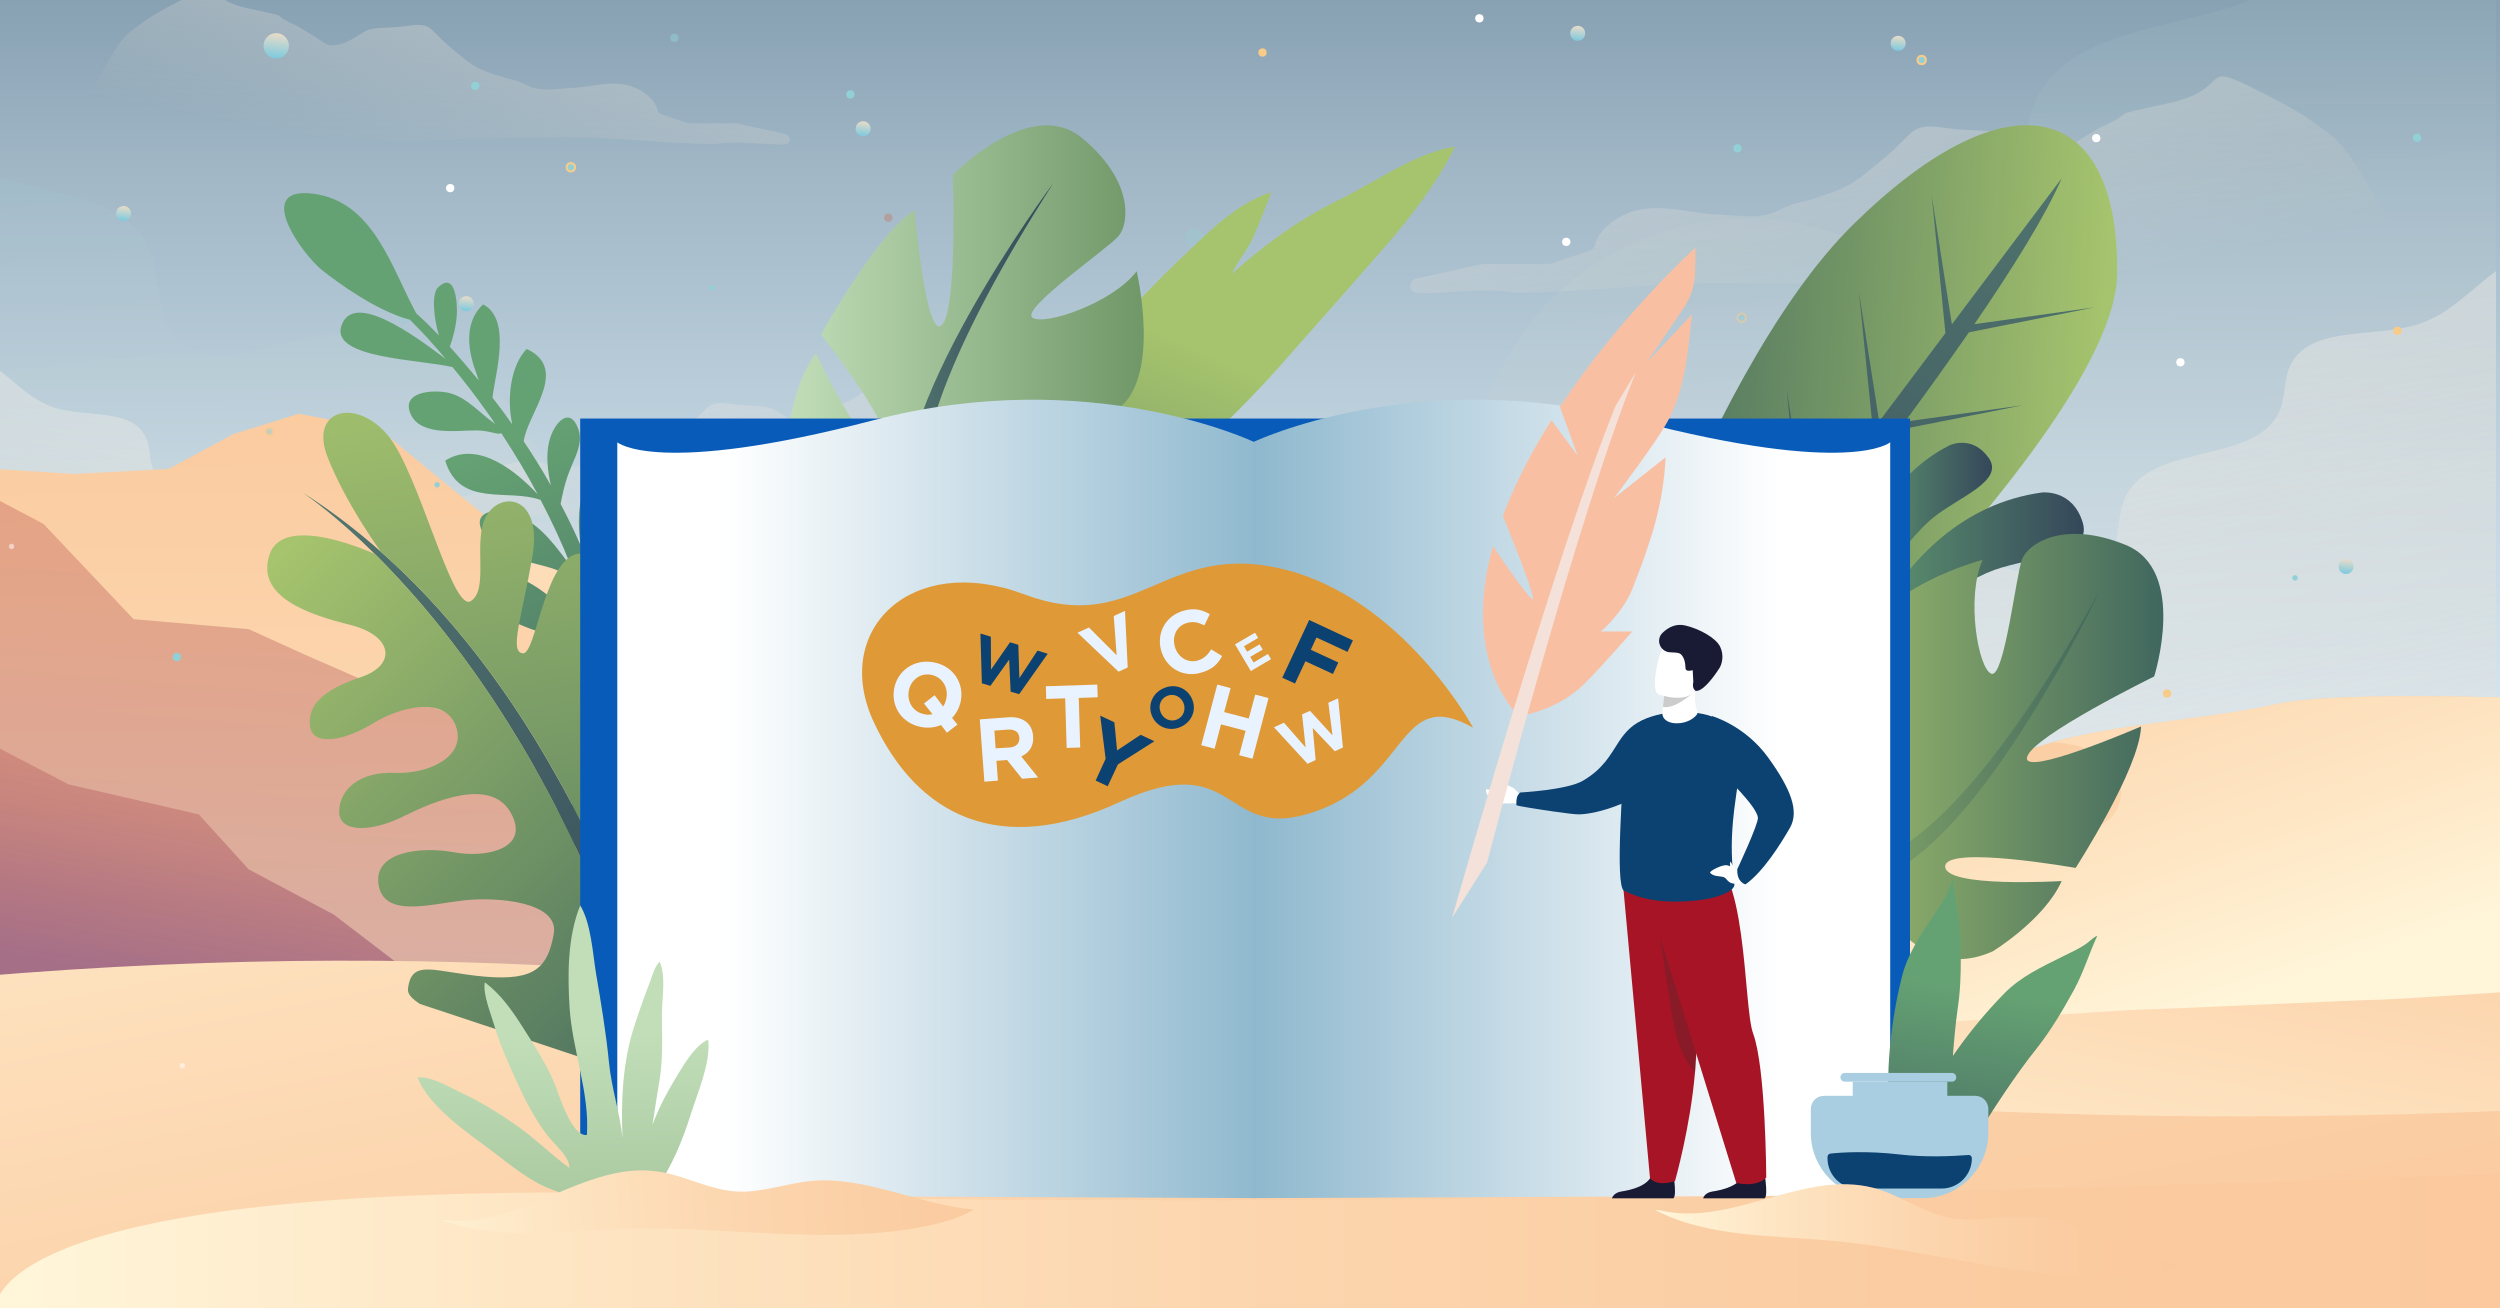 <?xml version="1.0" encoding="utf-8"?>
<!-- Generator: Adobe Illustrator 25.2.0, SVG Export Plug-In . SVG Version: 6.00 Build 0)  -->
<svg version="1.1" xmlns="http://www.w3.org/2000/svg" xmlns:xlink="http://www.w3.org/1999/xlink" x="0px" y="0px"
	 viewBox="0 0 1200 628" style="enable-background:new 0 0 1200 628;" xml:space="preserve">
<rect x="0" y="0" width="1200" height="628" fill="#808080" stroke="none"/>
<style type="text/css">
	.st0{clip-path:url(#SVGID_2_);}
	.st1{fill:url(#SVGID_3_);}
	.st2{clip-path:url(#SVGID_5_);}
	.st3{opacity:0.11;fill:url(#SVGID_6_);enable-background:new    ;}
	.st4{opacity:0.61;fill:url(#SVGID_7_);enable-background:new    ;}
	.st5{opacity:0.11;fill:url(#SVGID_8_);enable-background:new    ;}
	.st6{opacity:0.61;fill:url(#SVGID_9_);enable-background:new    ;}
	.st7{opacity:0.61;fill:url(#SVGID_10_);enable-background:new    ;}
	.st8{opacity:0.61;fill:url(#SVGID_11_);enable-background:new    ;}
	.st9{opacity:0.61;fill:url(#SVGID_12_);enable-background:new    ;}
	.st10{fill:url(#SVGID_13_);}
	.st11{fill:url(#SVGID_14_);}
	.st12{fill:url(#SVGID_15_);}
	.st13{fill:url(#SVGID_16_);}
	.st14{fill:url(#SVGID_17_);}
	.st15{fill:url(#SVGID_18_);}
	.st16{opacity:0.37;fill:url(#SVGID_19_);enable-background:new    ;}
	.st17{opacity:0.68;fill:url(#SVGID_20_);enable-background:new    ;}
	.st18{fill:url(#SVGID_21_);}
	.st19{opacity:0.7;fill:#FFFFFF;enable-background:new    ;}
	.st20{opacity:0.25;fill:url(#SVGID_22_);enable-background:new    ;}
	.st21{fill:url(#SVGID_23_);}
	.st22{fill:url(#SVGID_24_);}
	.st23{fill:url(#SVGID_25_);}
	.st24{fill:url(#SVGID_26_);}
	.st25{fill:url(#SVGID_27_);}
	.st26{fill:url(#SVGID_28_);}
	.st27{fill:url(#SVGID_29_);}
	.st28{fill:url(#SVGID_30_);}
	.st29{fill:url(#SVGID_31_);}
	.st30{fill:url(#SVGID_32_);}
	.st31{fill:url(#SVGID_33_);}
	.st32{fill:url(#SVGID_34_);}
	.st33{fill:url(#SVGID_35_);}
	.st34{clip-path:url(#SVGID_37_);}
	.st35{fill:url(#SVGID_38_);}
	.st36{opacity:0.5;}
	.st37{fill:#91D0D6;stroke:#F8CC88;stroke-miterlimit:10;}
	.st38{opacity:0.5;fill:#FFFFFF;enable-background:new    ;}
	.st39{opacity:0.25;fill:#91D0D6;enable-background:new    ;}
	.st40{fill:#91D0D6;}
	.st41{opacity:0.25;fill:#D54D1D;enable-background:new    ;}
	.st42{fill:#F8CC88;}
	.st43{fill:#FFFFFF;}
	.st44{fill:url(#SVGID_39_);}
	.st45{fill:url(#SVGID_40_);}
	.st46{fill:url(#SVGID_41_);}
	.st47{fill:url(#SVGID_42_);}
	.st48{fill:url(#SVGID_43_);}
	.st49{fill:url(#SVGID_44_);}
	.st50{fill:url(#SVGID_45_);}
	.st51{fill:url(#SVGID_46_);}
	.st52{fill:url(#SVGID_47_);}
	.st53{fill:url(#SVGID_48_);}
	.st54{fill:url(#SVGID_49_);}
	.st55{fill:url(#SVGID_50_);}
	.st56{fill:url(#SVGID_51_);}
	.st57{fill:url(#SVGID_52_);}
	.st58{fill:#8C9DF4;}
	.st59{fill:url(#SVGID_53_);}
	.st60{fill:url(#SVGID_54_);}
	.st61{fill:#085BB9;}
	.st62{fill:url(#SVGID_55_);}
	.st63{fill:url(#SVGID_56_);}
	.st64{fill:#191B35;}
	.st65{fill:#A71425;}
	.st66{opacity:0.25;fill:#333333;}
	.st67{fill:#0C4272;}
	.st68{fill:#CCCCCC;}
	.st69{fill:#F9BFA3;}
	.st70{fill:#F4E1D9;}
	.st71{fill:url(#SVGID_57_);}
	.st72{fill:url(#SVGID_58_);}
	.st73{fill:#A9CEE1;}
	.st74{fill:url(#SVGID_59_);}
	.st75{fill:#DF9936;}
	.st76{fill:#E9F3FF;}
	.st77{fill:url(#SVGID_60_);}
	.st78{fill:url(#SVGID_61_);}
</style>
<g id="fondo">
	<g>
		<g id="Capa_1_1_">
			<g>
				<defs>
					<rect id="SVGID_1_" x="-2.4" y="-0.9" width="1204.9" height="631.6"/>
				</defs>
				<clipPath id="SVGID_2_">
					<use xlink:href="#SVGID_1_"  style="overflow:visible;"/>
				</clipPath>
				<g class="st0">
					
						<linearGradient id="SVGID_3_" gradientUnits="userSpaceOnUse" x1="599.79" y1="37.499" x2="599.79" y2="984.259" gradientTransform="matrix(1 0 0 -1 0 630)">
						<stop  offset="0" style="stop-color:#E9F6FF"/>
						<stop  offset="0.12" style="stop-color:#E5F2FB"/>
						<stop  offset="0.25" style="stop-color:#D7E7F1"/>
						<stop  offset="0.39" style="stop-color:#C1D4E0"/>
						<stop  offset="0.53" style="stop-color:#A3B9C8"/>
						<stop  offset="0.67" style="stop-color:#7B96A9"/>
						<stop  offset="0.82" style="stop-color:#4B6C82"/>
						<stop  offset="0.97" style="stop-color:#123C56"/>
						<stop  offset="1" style="stop-color:#042F4B"/>
					</linearGradient>
					<rect x="-0.9" y="-53" class="st1" width="1201.5" height="975.1"/>
					<g>
						<defs>
							<rect id="SVGID_4_" x="-0.9" y="-53" width="1201.5" height="801"/>
						</defs>
						<clipPath id="SVGID_5_">
							<use xlink:href="#SVGID_4_"  style="overflow:visible;"/>
						</clipPath>
						<g class="st2">
							
								<linearGradient id="SVGID_6_" gradientUnits="userSpaceOnUse" x1="238.561" y1="727.58" x2="277.331" y2="371.81" gradientTransform="matrix(1 0 0 -1 0 630)">
								<stop  offset="0" style="stop-color:#6CC7E2"/>
								<stop  offset="1" style="stop-color:#EADCC8"/>
							</linearGradient>
							<path class="st3" d="M573.8,451.3c-60.1-1.2-119.3-32.3-145.9-88.1c-10.2-21.4-24.6-50.3-47.4-44.2c-7.1,1.9-13.3,7.2-20.6,7
								c-22.6-0.6-14.2-41.9-33-54.4c-7-4.6-16-3.9-24.1-5.9c-29.2-7-38.3-43-55.6-67.6c-21.1-30-61.2-45.2-96.8-36.8
								c-23.3,5.5-52.6,18.2-67.4-0.7c-9.2-11.7-5.7-29.2-12.1-42.6c-11.5-24-46.7-24-71.8-33.4v533.8c3,0.6,5.9,1.2,8.9,1.8h271.2
								c15.5-1.9,30.9-3.9,46.4-5.9l115.2-14.8c47.4-6.1,96.9-13,135.9-40.7c21.8-15.4,40.4-42.3,42-69.6
								C620.8,449.8,605,451.9,573.8,451.3z"/>
							
								<linearGradient id="SVGID_7_" gradientUnits="userSpaceOnUse" x1="-34.896" y1="525.36" x2="42.654" y2="184.16" gradientTransform="matrix(-1 0 0 -1 228.25 630)">
								<stop  offset="0" style="stop-color:#FFFFFF"/>
								<stop  offset="1" style="stop-color:#EADCC8;stop-opacity:0"/>
							</linearGradient>
							<path class="st4" d="M-0.9,177.3c8.6,6.5,16.2,14.8,26.5,18.2c15.8,5.2,39,0,44.9,15.6c1.6,4.2,1.2,8.8,2.6,13.1
								c6.9,20.4,44.2,11.5,53.5,30.9c3.6,7.4,1.6,17.1,6.7,23.5c8.2,10.4,24.4,3.4,37.3,0.4c19.7-4.7,41.9,3.8,53.5,20.3
								c9.6,13.6,14.6,33.5,30.8,37.4c4.5,1.1,9.5,0.7,13.3,3.3c10.4,6.9,5.8,29.7,18.2,30.1c4,0.1,7.5-2.9,11.4-3.9
								c12.6-3.3,20.6,12.7,26.2,24.5c14.7,30.8,47.4,48,80.6,48.7c17.3,0.3,26-0.8,24.8,21.1c-0.9,15.1-11.2,29.9-23.2,38.5
								c-21.5,15.3-48.9,19.1-75.1,22.5l-63.6,8.2c-50.7,6.5-102.1,13.1-152.8,6.8c-39.7-4.9-77.9-17.4-115.5-31.5L-0.9,177.3z"/>
							
								<linearGradient id="SVGID_8_" gradientUnits="userSpaceOnUse" x1="653.708" y1="852.059" x2="708.178" y2="352.259" gradientTransform="matrix(1 0 0 -1 0 630)">
								<stop  offset="0" style="stop-color:#6CC7E2"/>
								<stop  offset="1" style="stop-color:#EADCC8"/>
							</linearGradient>
							<path class="st5" d="M1198.1,713.1V-53h-81.6c-1.3,7.7-1.6,15.6-4.1,22.9C1095,21.3,1001-1.2,977.5,47.7
								c-9,18.7-4,43-16.9,59.4c-20.7,26.3-61.5,8.6-94,0.9c-49.7-11.7-105.6,9.5-135,51.2c-24.1,34.3-36.8,84.5-77.6,94.2
								c-11.3,2.7-23.9,1.8-33.6,8.2c-26.3,17.4-14.5,75-46,75.9c-10.2,0.3-18.8-7.2-28.7-9.8c-31.9-8.4-51.9,31.9-66.1,61.7
								C442.5,467.2,360,510.6,276.2,512.2c-43.5,0.9-65.7-2.1-62.5,53.1c2.2,38,28.2,75.5,58.5,97c54.3,38.6,123.4,48.2,189.5,56.7
								l160.6,20.7c21.5,2.8,43.1,5.5,64.7,8.2h378.2C1110.1,739.2,1154.3,727.1,1198.1,713.1z"/>
							
								<linearGradient id="SVGID_9_" gradientUnits="userSpaceOnUse" x1="829.874" y1="601.135" x2="938.004" y2="125.385" gradientTransform="matrix(1 0 0 -1 0 630)">
								<stop  offset="0" style="stop-color:#FFFFFF"/>
								<stop  offset="1" style="stop-color:#EADCC8;stop-opacity:0"/>
							</linearGradient>
							<path class="st6" d="M1198.1,130.1c-12.1,9-22.6,20.7-36.9,25.4c-22.1,7.3-54.4,0-62.6,21.7c-2.2,5.8-1.7,12.3-3.7,18.2
								c-9.6,28.4-61.6,16-74.6,43c-5,10.4-2.2,23.8-9.3,32.8c-11.4,14.5-34,4.8-52,0.5c-27.5-6.5-58.4,5.2-74.6,28.3
								c-13.3,19-20.3,46.7-42.9,52.1c-6.2,1.5-13.2,1-18.5,4.5c-14.5,9.6-8,41.5-25.4,41.9c-5.6,0.1-10.4-4-15.9-5.4
								c-17.6-4.6-28.7,17.7-36.6,34.1c-20.5,43-66.1,67-112.4,67.9c-24.1,0.5-36.3-1.2-34.6,29.4c1.2,21,15.6,41.7,32.4,53.6
								c30,21.3,68.2,26.6,104.7,31.3l88.8,11.5c70.7,9.1,142.3,18.2,213.1,9.5c55.4-6.8,108.7-24.3,161.1-43.9L1198.1,130.1z"/>
							
								<linearGradient id="SVGID_10_" gradientUnits="userSpaceOnUse" x1="905.816" y1="672.521" x2="941.546" y2="483.631" gradientTransform="matrix(1 0 0 -1 0 630)">
								<stop  offset="0" style="stop-color:#FFFFFF"/>
								<stop  offset="1" style="stop-color:#EADCC8;stop-opacity:0"/>
							</linearGradient>
							<path class="st7" d="M1084.7,131.3c0,0-28,0-46.6-2.3c-18.6-2.3-39.6,9.3-53.6,7s-32.6,4.7-60.6,2.3s-95.6-2.3-109.6-2.3
								s-79.9,5.9-90.1,4.1s-31.2,0.6-38.2,0.6h-5.5c-1.9,0-3.5-1.6-3.5-3.5c0-1.6,1.1-3.1,2.7-3.4l31.5-7c0.3-0.1,0.5-0.1,0.8-0.1
								h31.7c0.4,0,0.8-0.1,1.1-0.2l18.4-6.2c1.1-0.4,2-1.3,2.3-2.5c0.7-3,3.5-9.4,13.7-14.5c14-7,30.3-1.1,43.1-0.5
								s22.2,2.9,31.5-1.8s7-2.3,21-7s16.3-7,30.3-18.7s11.7-16.3,28-14s23.3,0,30.3,4.7s18.7,11.7,25.6,7
								c6.5-4.3,17-10.6,18.5-11.5c0.1-0.1,0.2-0.1,0.4-0.2c20.7-9.2-0.1-4.6,32.4-11.6s14-21,42-7s28,16.3,35,21s14,16.3,14,16.3
								l15.6,26.7c0.4,0.7,0.5,1.6,0.3,2.4c-0.4,2,0.4,5.9,14.4,5.9c18.7,0,28,9.3,35,9.3h0.9c4.4,0.3,4,7-0.4,7L1084.7,131.3z"/>
							
								<linearGradient id="SVGID_11_" gradientUnits="userSpaceOnUse" x1="331.241" y1="510.241" x2="356.811" y2="375.091" gradientTransform="matrix(1 0 0 -1 0 630)">
								<stop  offset="0" style="stop-color:#FFFFFF"/>
								<stop  offset="1" style="stop-color:#EADCC8;stop-opacity:0"/>
							</linearGradient>
							<path class="st8" d="M459.3,244.1c0,0-20,0-33.4-1.7s-28.4,6.7-38.4,5s-23.4,3.3-43.4,1.7s-68.4-1.7-78.4-1.7
								s-57.2,4.2-64.4,2.9s-22.3,0.4-27.3,0.4h-3.9c-1.4,0-2.5-1.1-2.5-2.4c0-1.2,0.8-2.2,2-2.5l22.6-5c0.2,0,0.4-0.1,0.5-0.1h22.7
								c0.3,0,0.5,0,0.8-0.1l13.2-4.4c0.8-0.3,1.4-0.9,1.6-1.8c0.5-2.2,2.5-6.7,9.8-10.4c10-5,21.7-0.8,30.9-0.4s15.9,2.1,22.5-1.3
								s5-1.7,15-5s11.7-5,21.7-13.4s8.3-11.7,20-10s16.7,0,21.7,3.3s13.3,8.3,18.4,5c4.6-3.1,12.1-7.6,13.2-8.3l0.3-0.1
								c14.8-6.6-0.1-3.3,23.2-8.3s10-15,30-5s20,11.7,25,15s10,11.7,10,11.7l11.1,19.1c0.3,0.5,0.4,1.1,0.2,1.7
								c-0.3,1.4,0.3,4.2,10.3,4.2c13.3,0,20,6.7,25,6.7c0.2,0,0.4,0,0.6,0c3.2,0.2,2.9,5-0.3,5H459.3z"/>
							
								<linearGradient id="SVGID_12_" gradientUnits="userSpaceOnUse" x1="-110.118" y1="691.718" x2="-84.549" y2="556.568" gradientTransform="matrix(-1 0 0 -1 105.28 630)">
								<stop  offset="0" style="stop-color:#FFFFFF"/>
								<stop  offset="1" style="stop-color:#EADCC8;stop-opacity:0"/>
							</linearGradient>
							<path class="st9" d="M87.3,62.6c0,0,20,0,33.4-1.7s28.4,6.7,38.4,5s23.4,3.3,43.4,1.7s68.4-1.7,78.4-1.7s57.2,4.2,64.4,3
								s22.3,0.4,27.3,0.4h4c1.4,0,2.5-1.1,2.5-2.4c0-1.2-0.8-2.2-2-2.5l-22.6-5c-0.2,0-0.4-0.1-0.5-0.1h-22.7c-0.3,0-0.5,0-0.8-0.1
								l-13.2-4.4c-0.8-0.3-1.4-0.9-1.6-1.8c-0.5-2.2-2.5-6.7-9.8-10.4c-10-5-21.7-0.8-30.9-0.4s-15.8,2-22.5-1.4s-5-1.7-15-5
								s-11.7-5-21.7-13.4s-8.3-11.7-20-10s-16.7,0-21.7,3.3s-13.3,8.3-18.3,5c-4.6-3.1-12.1-7.6-13.2-8.3l-0.3-0.1
								c-14.8-6.6,0.1-3.3-23.2-8.3s-10-15-30-5s-20,11.7-25,15S54,25.9,54,25.9L42.8,45c-0.3,0.5-0.4,1.1-0.2,1.7
								c0.3,1.4-0.3,4.2-10.3,4.2c-13.3,0-20,6.7-25,6.7H6.6c-3.2,0.2-2.9,5,0.3,5L87.3,62.6z"/>
							
								<linearGradient id="SVGID_13_" gradientUnits="userSpaceOnUse" x1="736.83" y1="248.228" x2="756.06" y2="-20.882" gradientTransform="matrix(1 0 0 -1 0 630)">
								<stop  offset="0" style="stop-color:#FFF6DA"/>
								<stop  offset="0.21" style="stop-color:#FEE6C4"/>
								<stop  offset="0.49" style="stop-color:#FCD6AF"/>
								<stop  offset="0.76" style="stop-color:#FBCCA1"/>
								<stop  offset="1" style="stop-color:#FBC99D"/>
							</linearGradient>
							<path class="st10" d="M390.9,467.8c0,0,81.7,0,105.7-2.4s69.7-14.4,76.9-16.8s45.7-14.4,72.1-21.6s55.3-16.8,64.8-16.8
								s40.8,4.8,55.3,7.2s45.7,7.2,72.1,7.2s105.7,7.2,117.7,9.6s110.5,7.2,110.5,7.2l31.2,57.7l-98.5,81.7l-567.1,24L390.9,467.8z
								"/>
							
								<linearGradient id="SVGID_14_" gradientUnits="userSpaceOnUse" x1="563.162" y1="-139.97" x2="654.472" y2="338.19" gradientTransform="matrix(1 0 0 -1 0 630)">
								<stop  offset="0" style="stop-color:#FFF6DA"/>
								<stop  offset="0.21" style="stop-color:#FEE6C4"/>
								<stop  offset="0.49" style="stop-color:#FCD6AF"/>
								<stop  offset="0.76" style="stop-color:#FBCCA1"/>
								<stop  offset="1" style="stop-color:#FBC99D"/>
							</linearGradient>
							<path class="st11" d="M189.1,340.4c0,0,4.6,0.7,12.5,1.9c40,6.2,164.1,26.5,187.7,42c28.1,18.6,66.6,25.8,85.8,28.2
								s28.8,26.4,67.3,36s43.2,7.2,79.3,2.4s50.5-4.8,79.3-2.4s45.7-9.6,69.7-9.6s60.1,2.4,105.7,2.4h189.8l67.3,38.4l-2.4,76.9
								L165,604.7l-62.5-182.6l91.1-81"/>
							
								<linearGradient id="SVGID_15_" gradientUnits="userSpaceOnUse" x1="956.15" y1="113.631" x2="908.09" y2="317.861" gradientTransform="matrix(1 0 0 -1 0 630)">
								<stop  offset="0" style="stop-color:#FFF6DA"/>
								<stop  offset="0.21" style="stop-color:#FEE6C4"/>
								<stop  offset="0.49" style="stop-color:#FCD6AF"/>
								<stop  offset="0.76" style="stop-color:#FBCCA1"/>
								<stop  offset="1" style="stop-color:#FBC99D"/>
							</linearGradient>
							<path class="st12" d="M1200.5,334.8c-40.3-1.1-89.6-1.1-108,3.2c-31.2,7.2-79.3,9.6-110.5,19.2s-33.6,14.4-62.5,31.2
								s-55.3,19.2-72.1,31.2s-43.2,16.8-76.9,28.8s-103.3,60.1-103.3,60.1l115.3,84.1c0,0,261.1,2.3,418-1.2L1200.5,334.8z"/>
							
								<linearGradient id="SVGID_16_" gradientUnits="userSpaceOnUse" x1="992.475" y1="118.494" x2="872.335" y2="478.914" gradientTransform="matrix(1 0 0 -1 0 630)">
								<stop  offset="0" style="stop-color:#FFF6DA"/>
								<stop  offset="0.21" style="stop-color:#FEE6C4"/>
								<stop  offset="0.49" style="stop-color:#FCD6AF"/>
								<stop  offset="0.76" style="stop-color:#FBCCA1"/>
								<stop  offset="1" style="stop-color:#FBC99D"/>
							</linearGradient>
							<path class="st13" d="M1200.5,334.8c-40.3-1.1-89.6-1.1-108,3.2c-30.1,6.9-75.7,9.4-107,18.2c17.5,1.5,31.6,7.7,32.5,22.7
								c2.4,40.8-96.1,9.6-158.6,72.1c-39.4,39.4-75,81.7-116.4,113l39.5,28.8c0,0,261.1,2.3,418-1.2L1200.5,334.8z"/>
							
								<linearGradient id="SVGID_17_" gradientUnits="userSpaceOnUse" x1="348.84" y1="92.569" x2="348.84" y2="508.249" gradientTransform="matrix(1 0 0 -1 0 630)">
								<stop  offset="0" style="stop-color:#FBC99D"/>
								<stop  offset="0.24" style="stop-color:#FBCCA1"/>
								<stop  offset="0.51" style="stop-color:#FCD6AF"/>
								<stop  offset="0.79" style="stop-color:#FEE6C4"/>
								<stop  offset="1" style="stop-color:#FFF6DA"/>
							</linearGradient>
							<polygon class="st14" points="232.3,261.1 287.6,280.3 340.4,292.4 369.3,309.2 395.7,309.2 429.3,342.8 429.3,398.1 
								448.6,443.7 470.2,477.4 487,515.8 506.2,551.9 256.3,523 191.5,374 							"/>
							
								<linearGradient id="SVGID_18_" gradientUnits="userSpaceOnUse" x1="246.846" y1="50.949" x2="242.036" y2="529.099" gradientTransform="matrix(1 0 0 -1 0 630)">
								<stop  offset="0" style="stop-color:#FFF6DA"/>
								<stop  offset="0.21" style="stop-color:#FEE6C4"/>
								<stop  offset="0.49" style="stop-color:#FCD6AF"/>
								<stop  offset="0.76" style="stop-color:#FBCCA1"/>
								<stop  offset="1" style="stop-color:#FBC99D"/>
							</linearGradient>
							<polygon class="st15" points="448.6,487 434.1,465.4 402.9,443.7 369.3,410.1 359.6,378.9 330.8,340.4 265.9,304.4 
								234.7,249.1 181.9,205.9 143.4,198.6 112.2,208.3 80.9,225.1 35.3,227.5 -0.9,225.2 -0.9,525.6 129,518.2 493.6,532.8 
								470.2,506.2 							"/>
							
								<linearGradient id="SVGID_19_" gradientUnits="userSpaceOnUse" x1="228.791" y1="30.039" x2="278.161" y2="630.609" gradientTransform="matrix(1 0 0 -1 0 630)">
								<stop  offset="0" style="stop-color:#8C517B"/>
								<stop  offset="0.27" style="stop-color:#A15569"/>
								<stop  offset="0.82" style="stop-color:#D85F3C"/>
								<stop  offset="1" style="stop-color:#EC632B"/>
							</linearGradient>
							<polygon class="st16" points="493.6,532.8 470.2,506.2 448.6,487 434.1,465.4 402.9,443.7 369.3,410.1 363.2,390.5 
								326,388.5 265.9,376.5 229.9,347.6 184.2,330.8 145.8,314 119.4,302 64.1,297.2 20.9,251.5 -0.9,240 -0.9,525.6 129,518.2 
															"/>
							
								<linearGradient id="SVGID_20_" gradientUnits="userSpaceOnUse" x1="213.874" y1="131.426" x2="250.723" y2="322.056" gradientTransform="matrix(1 0 0 -1 0 630)">
								<stop  offset="0" style="stop-color:#8C517B"/>
								<stop  offset="0.19" style="stop-color:#9B546F;stop-opacity:0.85"/>
								<stop  offset="0.59" style="stop-color:#C15B4F;stop-opacity:0.45"/>
								<stop  offset="1" style="stop-color:#EC632B;stop-opacity:0"/>
							</linearGradient>
							<path class="st17" d="M417.3,508.6c-9.6,0-19.2-24-19.2-24l-36-7.2L314,494.2h-62.5l-50.5-24L160.2,439l-40.8-21.7l-24-26.4
								l-62.5-14.4l-33.8-17.6v166.8l129.9-7.4l213.5,8.5L451,523C451,523,426.9,508.6,417.3,508.6z"/>
							
								<linearGradient id="SVGID_21_" gradientUnits="userSpaceOnUse" x1="593.158" y1="73.308" x2="667.327" y2="457.048" gradientTransform="matrix(1 0 0 -1 0 630)">
								<stop  offset="0" style="stop-color:#FFF6DA"/>
								<stop  offset="0.21" style="stop-color:#FEE6C4"/>
								<stop  offset="0.49" style="stop-color:#FCD6AF"/>
								<stop  offset="0.76" style="stop-color:#FBCCA1"/>
								<stop  offset="1" style="stop-color:#FBC99D"/>
							</linearGradient>
							<path class="st18" d="M-0.9,579.9l687.4,24.8l514.1-55.7v-72.7c-27.6,1.8-54.2,3.5-57.6,3.5c-7.2,0-108.1,4.8-115.3,4.8
								c-7.2,0-105.7,7.2-117.7,7.2s-88.9-9.6-96.1-9.6h-197c0,0-69.7,12-76.9,12s-105.7-4.8-105.7-4.8s-165.8-2.4-173,0
								S145.8,487,145.8,487l-146.8,8.7V579.9z"/>
							<path class="st19" d="M754.4,568.5c0,1.8-1.4,3.2-3.2,3.2s-3.2-1.4-3.2-3.2c0-1.8,1.4-3.2,3.2-3.2c0,0,0,0,0,0
								C753,565.3,754.4,566.8,754.4,568.5z"/>
							<path class="st19" d="M754.4,567.9c0,1.8-1.4,3.2-3.2,3.2s-3.2-1.4-3.2-3.2c0-1.8,1.4-3.2,3.2-3.2c0,0,0,0,0,0
								C753,564.7,754.4,566.1,754.4,567.9z"/>
							
								<linearGradient id="SVGID_22_" gradientUnits="userSpaceOnUse" x1="616.116" y1="61.842" x2="616.116" y2="-35.588" gradientTransform="matrix(1 0 0 -1 0 630)">
								<stop  offset="0" style="stop-color:#F8CC88"/>
								<stop  offset="5.000000e-02" style="stop-color:#F9D59C"/>
								<stop  offset="0.14" style="stop-color:#FAE4BA"/>
								<stop  offset="0.23" style="stop-color:#FAEED0"/>
								<stop  offset="0.32" style="stop-color:#FBF4DE"/>
								<stop  offset="0.4" style="stop-color:#FBF6E2"/>
								<stop  offset="0.57" style="stop-color:#DECAC7"/>
								<stop  offset="0.76" style="stop-color:#C19FAC"/>
								<stop  offset="0.91" style="stop-color:#AF849B"/>
								<stop  offset="1" style="stop-color:#A87A95"/>
							</linearGradient>
							<path class="st20" d="M989.2,635.4c-7.8-6.7-18.8,0.9-29.9-0.5c-18-2.1-22.7-5.3-60.8-5.3c-37.4,0-68.6,1.9-106,1
								c-3-0.1-6.5-0.3-8.4-2.8c-2.3-3-0.5-7.8,2.8-9.8s7.3-2.1,11.1-2c107.9,0.3,215.8,0.3,323.7,0.1c8.1,0,11.5-6.4,5.1-9.5
								c-44.7-21.3-244-15.5-365.8-11.7c-10.9,0.3-12.2-9.7-1.4-10.5c80.8-5.4,185.4,0.8,272.7,4.4c10.8,0.5,12.5-9.5,1.7-10.4
								c-216.2-18.3-741.8-9.9-924.7,5.2c-10.4,0.9-9.4,10.5,1.1,10.5h264.3c4.7,0,8.5,2.3,8.5,5.2v1.4c0,2.9-3.7,5.2-8.4,5.2
								c-28.9,0.1-65.9,2.6-87.7,2c57.2,0,176.6-9.5,252-3.4c10.9,0.9,9.3,10.9-1.7,10.4c-96.6-4.3-247.1-11.5-250.3,24.1
								c-3.6,39.8,253.8,22.2,311.6,22.2c131.3,0,261.5,1,392.5,3.7c4.7,0.1,8.6-2.2,8.7-5.2C1000.4,650.6,996.4,641.5,989.2,635.4z
								"/>
						</g>
					</g>
					
						<linearGradient id="SVGID_23_" gradientUnits="userSpaceOnUse" x1="131.771" y1="600.079" x2="133.231" y2="614.139" gradientTransform="matrix(1 0 0 -1 0 630)">
						<stop  offset="0" style="stop-color:#6CC7E2"/>
						<stop  offset="1" style="stop-color:#EADCC8"/>
					</linearGradient>
					<path class="st21" d="M138.7,22c0,3.4-2.7,6.1-6.1,6.1c-3.4,0-6.1-2.7-6.1-6.1s2.7-6.1,6.1-6.1S138.7,18.7,138.7,22L138.7,22z"
						/>
					
						<linearGradient id="SVGID_24_" gradientUnits="userSpaceOnUse" x1="223.358" y1="479.574" x2="224.218" y2="487.854" gradientTransform="matrix(1 0 0 -1 0 630)">
						<stop  offset="0" style="stop-color:#6CC7E2"/>
						<stop  offset="1" style="stop-color:#EADCC8"/>
					</linearGradient>
					<path class="st22" d="M227.4,145.8c0,2-1.6,3.6-3.6,3.6s-3.6-1.6-3.6-3.6s1.6-3.6,3.6-3.6S227.4,143.8,227.4,145.8L227.4,145.8
						z"/>
					
						<linearGradient id="SVGID_25_" gradientUnits="userSpaceOnUse" x1="910.608" y1="604.529" x2="911.468" y2="612.809" gradientTransform="matrix(1 0 0 -1 0 630)">
						<stop  offset="0" style="stop-color:#6CC7E2"/>
						<stop  offset="1" style="stop-color:#EADCC8"/>
					</linearGradient>
					<path class="st23" d="M914.7,20.8c0,2-1.6,3.6-3.6,3.6c-2,0-3.6-1.6-3.6-3.6s1.6-3.6,3.6-3.6l0,0
						C913.1,17.2,914.7,18.8,914.7,20.8z"/>
					
						<linearGradient id="SVGID_26_" gradientUnits="userSpaceOnUse" x1="300.296" y1="364.249" x2="301.156" y2="372.529" gradientTransform="matrix(1 0 0 -1 0 630)">
						<stop  offset="0" style="stop-color:#6CC7E2"/>
						<stop  offset="1" style="stop-color:#EADCC8"/>
					</linearGradient>
					<path class="st24" d="M304.4,261.1c0,2-1.6,3.6-3.6,3.6c-2,0-3.6-1.6-3.6-3.6c0-2,1.6-3.6,3.6-3.6S304.4,259.1,304.4,261.1
						L304.4,261.1z"/>
					
						<linearGradient id="SVGID_27_" gradientUnits="userSpaceOnUse" x1="416.838" y1="445.939" x2="417.698" y2="454.219" gradientTransform="matrix(1 0 0 -1 0 630)">
						<stop  offset="0" style="stop-color:#6CC7E2"/>
						<stop  offset="1" style="stop-color:#EADCC8"/>
					</linearGradient>
					<path class="st25" d="M420.9,179.4c0,2-1.6,3.6-3.6,3.6s-3.6-1.6-3.6-3.6c0-2,1.6-3.6,3.6-3.6S420.9,177.4,420.9,179.4
						L420.9,179.4z"/>
					
						<linearGradient id="SVGID_28_" gradientUnits="userSpaceOnUse" x1="413.798" y1="563.569" x2="414.658" y2="571.849" gradientTransform="matrix(1 0 0 -1 0 630)">
						<stop  offset="0" style="stop-color:#6CC7E2"/>
						<stop  offset="1" style="stop-color:#EADCC8"/>
					</linearGradient>
					<path class="st26" d="M417.9,61.8c0,2-1.6,3.6-3.6,3.6s-3.6-1.6-3.6-3.6s1.6-3.6,3.6-3.6S417.9,59.8,417.9,61.8L417.9,61.8z"/>
					
						<linearGradient id="SVGID_29_" gradientUnits="userSpaceOnUse" x1="58.818" y1="522.829" x2="59.678" y2="531.109" gradientTransform="matrix(1 0 0 -1 0 630)">
						<stop  offset="0" style="stop-color:#6CC7E2"/>
						<stop  offset="1" style="stop-color:#EADCC8"/>
					</linearGradient>
					<path class="st27" d="M62.9,102.5c0,2-1.6,3.6-3.6,3.6s-3.6-1.6-3.6-3.6c0-2,1.6-3.6,3.6-3.6h0
						C61.3,98.9,62.9,100.5,62.9,102.5z"/>
					
						<linearGradient id="SVGID_30_" gradientUnits="userSpaceOnUse" x1="756.828" y1="609.329" x2="757.688" y2="617.609" gradientTransform="matrix(1 0 0 -1 0 630)">
						<stop  offset="0" style="stop-color:#6CC7E2"/>
						<stop  offset="1" style="stop-color:#EADCC8"/>
					</linearGradient>
					<path class="st28" d="M760.9,16c0,2-1.6,3.6-3.6,3.6c-2,0-3.6-1.6-3.6-3.6s1.6-3.6,3.6-3.6l0,0C759.3,12.4,760.9,14,760.9,16z"
						/>
					
						<linearGradient id="SVGID_31_" gradientUnits="userSpaceOnUse" x1="1125.658" y1="353.439" x2="1126.518" y2="361.719" gradientTransform="matrix(1 0 0 -1 0 630)">
						<stop  offset="0" style="stop-color:#6CC7E2"/>
						<stop  offset="1" style="stop-color:#EADCC8"/>
					</linearGradient>
					<path class="st29" d="M1129.7,271.9c0,2-1.6,3.6-3.6,3.6c-2,0-3.6-1.6-3.6-3.6s1.6-3.6,3.6-3.6c0,0,0,0,0,0
						C1128.1,268.3,1129.7,269.9,1129.7,271.9z"/>
					
						<linearGradient id="SVGID_32_" gradientUnits="userSpaceOnUse" x1="736.408" y1="354.639" x2="737.268" y2="362.909" gradientTransform="matrix(1 0 0 -1 0 630)">
						<stop  offset="0" style="stop-color:#6CC7E2"/>
						<stop  offset="1" style="stop-color:#EADCC8"/>
					</linearGradient>
					<path class="st30" d="M740.5,270.7c0,2-1.6,3.6-3.6,3.6c-2,0-3.6-1.6-3.6-3.6c0-2,1.6-3.6,3.6-3.6l0,0
						C738.9,267.1,740.5,268.7,740.5,270.7z"/>
					
						<linearGradient id="SVGID_33_" gradientUnits="userSpaceOnUse" x1="496.337" y1="349.699" x2="496.647" y2="352.769" gradientTransform="matrix(1 0 0 -1 0 630)">
						<stop  offset="0" style="stop-color:#6CC7E2"/>
						<stop  offset="1" style="stop-color:#EADCC8"/>
					</linearGradient>
					<path class="st31" d="M497.9,278.6c0,0.7-0.6,1.3-1.3,1.3c-0.7,0-1.3-0.6-1.3-1.3c0-0.7,0.6-1.3,1.3-1.3c0,0,0,0,0,0
						C497.2,277.3,497.8,277.8,497.9,278.6z"/>
					
						<linearGradient id="SVGID_34_" gradientUnits="userSpaceOnUse" x1="674.232" y1="541.24" x2="674.552" y2="544.31" gradientTransform="matrix(1 0 0 -1 0 630)">
						<stop  offset="0" style="stop-color:#6CC7E2"/>
						<stop  offset="1" style="stop-color:#EADCC8"/>
					</linearGradient>
					<path class="st32" d="M675.8,87.1c0,0.7-0.6,1.3-1.4,1.3c-0.7,0-1.3-0.6-1.3-1.4c0-0.7,0.6-1.3,1.4-1.3
						C675.2,85.7,675.8,86.3,675.8,87.1C675.8,87.1,675.8,87.1,675.8,87.1z"/>
					
						<linearGradient id="SVGID_35_" gradientUnits="userSpaceOnUse" x1="1001.012" y1="324.99" x2="1001.332" y2="328.06" gradientTransform="matrix(1 0 0 -1 0 630)">
						<stop  offset="0" style="stop-color:#6CC7E2"/>
						<stop  offset="1" style="stop-color:#EADCC8"/>
					</linearGradient>
					<path class="st33" d="M1002.5,303.3c0,0.7-0.6,1.3-1.3,1.3c-0.7,0-1.3-0.6-1.3-1.3c0-0.7,0.6-1.3,1.3-1.3c0,0,0,0,0,0
						C1001.9,302,1002.5,302.6,1002.5,303.3L1002.5,303.3z"/>
					<g>
						<defs>
							<rect id="SVGID_36_" x="-4.4" y="-2.5" width="1205.4" height="633"/>
						</defs>
						<clipPath id="SVGID_37_">
							<use xlink:href="#SVGID_36_"  style="overflow:visible;"/>
						</clipPath>
						<g class="st34">
							
								<linearGradient id="SVGID_38_" gradientUnits="userSpaceOnUse" x1="522.239" y1="2522.643" x2="657.543" y2="3204.584" gradientTransform="matrix(1 0 0 1 0 -2370)">
								<stop  offset="0" style="stop-color:#FFF6DA"/>
								<stop  offset="0.21" style="stop-color:#FEE6C4"/>
								<stop  offset="0.49" style="stop-color:#FCD6AF"/>
								<stop  offset="0.76" style="stop-color:#FBCCA1"/>
								<stop  offset="1" style="stop-color:#FBC99D"/>
							</linearGradient>
							<path class="st35" d="M1266.3,529.9c-606.7,36.9-810-111.4-1326.7-56.4c-31.4,430.1,320.8,398.8,510.6,398.8
								C655.5,872.3,1246.3,767,1266.3,529.9z"/>
						</g>
					</g>
					<g class="st36">
						<circle class="st37" cx="129.3" cy="207.1" r="2"/>
					</g>
					<circle class="st38" cx="514.7" cy="175.5" r="2"/>
					<circle class="st37" cx="274" cy="80.3" r="2"/>
					<circle class="st39" cx="193.7" cy="152.5" r="3.3"/>
					<circle class="st40" cx="84.9" cy="315.4" r="2"/>
					<circle class="st41" cx="426.4" cy="104.5" r="2"/>
					<circle class="st40" cx="408.2" cy="45.3" r="2"/>
					<circle class="st42" cx="606" cy="25.2" r="2"/>
					<g class="st36">
						<circle class="st40" cx="323.7" cy="18.2" r="2"/>
						<circle class="st41" cx="738.2" cy="253.2" r="2"/>
						<circle class="st40" cx="597.7" cy="118" r="2"/>
					</g>
					<circle class="st43" cx="751.8" cy="116.1" r="2"/>
					<circle class="st39" cx="668.4" cy="92.8" r="3.3"/>
					<circle class="st43" cx="710.1" cy="8.8" r="2"/>
					<circle class="st40" cx="834" cy="71.2" r="2"/>
					<circle class="st42" cx="503.5" cy="69.2" r="2"/>
					<circle class="st40" cx="341.9" cy="138.1" r="1.3"/>
					<g class="st36">
						
							<ellipse transform="matrix(2.415316e-03 -1 1 2.415316e-03 -256.764 267.257)" class="st43" cx="5.6" cy="262.3" rx="1.3" ry="1.3"/>
						<circle class="st41" cx="314.1" cy="242.1" r="2"/>
						<circle class="st39" cx="424.4" cy="251.2" r="1.3"/>
						<g class="st36">
							<circle class="st41" cx="314.1" cy="242.1" r="2"/>
						</g>
						<circle class="st37" cx="836" cy="152.5" r="2"/>
					</g>
					<circle class="st39" cx="275.5" cy="387.7" r="3.3"/>
					<circle class="st40" cx="228.1" cy="41.2" r="2"/>
					
						<ellipse transform="matrix(0.111 -0.994 0.994 0.111 573.438 1042.813)" class="st40" cx="869.6" cy="200.9" rx="1.3" ry="1.3"/>
					<circle class="st40" cx="422.5" cy="193.2" r="2"/>
					<circle class="st43" cx="216.1" cy="90.3" r="2"/>
					<circle class="st43" cx="913.8" cy="236.7" r="2"/>
					<circle class="st39" cx="879.4" cy="211.6" r="2"/>
					<circle class="st40" cx="209.8" cy="232.7" r="1.3"/>
					
						<ellipse transform="matrix(0.994 -0.111 0.111 0.994 -23.98 123.909)" class="st40" cx="1101.4" cy="277.4" rx="1.3" ry="1.3"/>
					<circle class="st42" cx="1040.2" cy="332.9" r="2"/>
					<circle class="st43" cx="943.4" cy="136.5" r="2"/>
					<circle class="st40" cx="812.3" cy="378.9" r="2"/>
					<circle class="st39" cx="940.8" cy="262.7" r="2"/>
					<circle class="st39" cx="776.9" cy="484" r="2"/>
					<circle class="st41" cx="1087.4" cy="628" r="2"/>
					<circle class="st42" cx="1164.4" cy="592.6" r="2"/>
					<circle class="st42" cx="1150.8" cy="158.8" r="2"/>
					<circle class="st40" cx="1160.2" cy="66.1" r="2"/>
					<circle class="st43" cx="1006.2" cy="66.3" r="2"/>
					<circle class="st43" cx="1046.6" cy="173.9" r="2"/>
					<circle class="st40" cx="923.4" cy="110.2" r="2"/>
					<circle class="st39" cx="958.8" cy="205.3" r="2"/>
					<circle class="st37" cx="922.4" cy="28.8" r="2"/>
					<circle class="st39" cx="573.1" cy="114.1" r="4.4"/>
					
						<linearGradient id="SVGID_39_" gradientUnits="userSpaceOnUse" x1="825.912" y1="2305.281" x2="795.822" y2="2121.261" gradientTransform="matrix(1 0 0 1 0 -1876)">
						<stop  offset="0" style="stop-color:#FFFFFF"/>
						<stop  offset="1" style="stop-color:#FFFFFF;stop-opacity:0"/>
					</linearGradient>
					<circle class="st44" cx="810.3" cy="333.7" r="52.4"/>
					
						<linearGradient id="SVGID_40_" gradientUnits="userSpaceOnUse" x1="-2.565" y1="32.479" x2="1200.54" y2="32.479" gradientTransform="matrix(1 0 0 -1 0 630)">
						<stop  offset="0" style="stop-color:#FFF6DA"/>
						<stop  offset="0.21" style="stop-color:#FEE6C4"/>
						<stop  offset="0.49" style="stop-color:#FCD6AF"/>
						<stop  offset="0.76" style="stop-color:#FBCCA1"/>
						<stop  offset="1" style="stop-color:#FBC99D"/>
					</linearGradient>
					<path class="st45" d="M-2.3,631.6h1202.9l-1.1-68.2c0,0-493.2,20-858,10S-2.3,631.6-2.3,631.6z"/>
					<circle class="st41" cx="508.2" cy="353.8" r="2"/>
					<g class="st36">
						<circle class="st43" cx="87.5" cy="511.5" r="1.3"/>
						<circle class="st39" cx="506.2" cy="500.5" r="1.3"/>
					</g>
					
						<linearGradient id="SVGID_41_" gradientUnits="userSpaceOnUse" x1="456.25" y1="211.559" x2="456.25" y2="211.559" gradientTransform="matrix(1 0 0 -1 0 630)">
						<stop  offset="0" style="stop-color:#59BFC7"/>
						<stop  offset="0.87" style="stop-color:#59BFC7"/>
						<stop  offset="1" style="stop-color:#59BFC7"/>
					</linearGradient>
					<path class="st46" d="M456.2,418.4c0,0,0,0.1,0,0.1l0,0V418.4z"/>
				</g>
			</g>
		</g>
	</g>
	
		<linearGradient id="SVGID_42_" gradientUnits="userSpaceOnUse" x1="907.989" y1="906.494" x2="907.989" y2="657.015" gradientTransform="matrix(0.912 0.41 0.41 -0.912 -619.557 623.926)">
		<stop  offset="0" style="stop-color:#A6C46D"/>
		<stop  offset="1" style="stop-color:#40675E"/>
	</linearGradient>
	<path class="st47" d="M463.5,270.2c1.7-9.4,7.7-19,11.7-27.7c10.7-23.6,25.1-48.1,42.7-67.2c15.8-17,31.3-34.5,48.1-50.5
		c12.5-11.9,27.4-27.4,44.3-32.5c-3.2,7.9-6.1,16-9.8,23.7c-2.6,5.3-6.9,10-9.1,15.3c16.7-14.7,32.2-26.1,52.5-36
		c16.6-8.2,36-22.1,54.5-24.9c-8,16.5-21.5,34.1-33.5,47.9c-16.9,19.4-34.1,38.7-51.1,58c-25.8,29.1-54.4,53.6-84.6,78
		c-12.9,10.5-37.6,39.8-56.7,30.5C466.6,282,462.8,277.2,463.5,270.2z"/>
	
		<linearGradient id="SVGID_43_" gradientUnits="userSpaceOnUse" x1="656.251" y1="741.075" x2="656.251" y2="429.842" gradientTransform="matrix(0.917 -0.398 -0.398 -0.917 -65.323 1150.381)">
		<stop  offset="0" style="stop-color:#65A273"/>
		<stop  offset="1" style="stop-color:#34475A"/>
	</linearGradient>
	<path class="st48" d="M252.8,167.5c-7.6,7.8-9.7,23.7-6.9,36.2c-2.6-3.7-5.3-7.4-8.1-11c-0.5-0.5-0.9-1.2-1.4-1.8
		c1.1-11,9.5-37.5-4.5-44.8c-9.2,8.5-7.3,21.8-3.8,31.5c0.5,1.3,1,3.1,1.7,5c-4.5-5.5-9.1-10.8-13.9-16.2c1.5-3.9,3.1-10.1,3.4-15.7
		c0.2-4-0.3-21-9-12.8c-3.3,3.1-2.1,15,0.4,23.1c-3.6-3.7-7.1-7.2-10.9-10.6c-11.9-21.8-20.4-53.6-49.3-57.4
		c-29.5-3.9-5,29.5,4,36.6c7.7,6.1,26.1,19.6,42.3,23.9c3.8,3.9,7.7,7.8,11.2,11.9c2,2.2,4,4.6,5.9,6.9
		c-14.8-11.2-44.6-33.2-50.1-15.7c-4.8,15.5,37.8,15.9,53.4,19.6c5.8,7,11.3,14.2,16.5,21.5c1.4,1.9,2.7,3.8,4,5.8
		c-6.7-4.6-13.2-12.3-21.1-14.6c-7-2.1-22.3-1.4-20.2,7.7c3.1,13.1,22.3,10,32,10c7,0,10.5,2.4,12.2,1.3
		c6.2,9.5,12.2,19.3,17.5,29.4c-10.3-11.1-28.8-26.2-44.4-16.2c6.9,22.8,30.6,13.2,45.8,18.9c5.4,10.3,10.3,20.8,14.6,31.8
		c0,0.1,0.1,0.2,0.2,0.4c-7.1-9.2-13.2-18.6-24.2-24.2c-10-5.1-26.8-3.7-16.7,10.2c7.3,10.1,20.1,11,31.3,14.5c5,1.6,9,4.2,11.7,5.1
		c3.8,10.2,6.9,20.6,9.7,31.1c-12.8-15-40.7-45.2-55.2-27.4c7,21.6,37.4,22.2,56.1,31.1c2.4,9.6,4.4,19.4,6.2,29.2
		c-4-7.4-9.6-13.6-15.1-20c-4.1-4.7-23-16.9-27.1-3.3c-4,13.4,20.1,17.9,27.5,20c7,2.1,11.7,5.5,15.8,10.1c0.3,1.8,0.6,3.7,0.9,5.4
		c1.5,9.3,2.9,18.9,4.7,28.3c-8.2-14.9-20-43.8-39.9-32.8c2.9,12.6,18.8,27.6,30.5,32.9c3.8,1.7,7.2,3.1,10.2,4.1
		c1,5.4,2.1,10.9,3.5,16.3c-12.3-12.8-34.6-23-37.7-12.1c-3,11,15.3,19.1,23,21.2c6.7,1.9,13.6,2.8,18.5,4.9
		c1.9,6.2,4.2,12.3,6.9,18.3c1.9,4.3,8.6,0.9,7-3.4c-3.1-8.5-5.7-17.1-7.9-25.7c8.8-8.6,31.5-14.3,37.1-21.6
		c7.7-10.2,1.9-20.1-10.9-17.4c-11.6,2.4-23.4,17-28.1,30.9c-1.8-7.6-3.3-15.3-4.7-22.9c6.3-9.6,20.7-10.9,26.5-22.6
		c6.1-12.3-5.3-21.6-16-12.4c-5.2,4.5-10,13.9-12.5,23.2c-1-5.5-1.8-11-2.8-16.4c-0.8-4.8-1.6-9.5-2.6-14.2
		c7.9-8.2,28-12.8,26.2-28.8c-1.3-11.2-13.8-16-20.3-5c-3.3,5.5-6.4,14.3-8.2,22.8c-1.9-8.8-4.1-17.4-6.7-25.9
		c8.2-10.6,32.3-14.2,33-30.5c0.6-13.3-15.8-12.2-23.3-3.9c-7.3,8.2-9,20.2-10.7,31.1c-1.9-6.4-4.1-12.6-6.5-18.9
		c5.7-9.8,20.5-19.2,20.5-32.7c0-13.2-13.5-24.4-22.2-8.6c-4.6,8.3-4.5,19.3-3.1,29.6c-2.9-6.7-6.2-13.4-9.6-19.9
		c0.8-4.3,1.9-9.9,4.2-15.6c2.4-6.5,6.7-13.2,4.4-20.1c-4.1-11.8-11.9-3.3-14.1,5.7c-1.6,6.5-0.8,13.9,0.8,21.1
		c-4-7.2-8.4-14.3-13-21.1C252.8,198.9,273.7,177.2,252.8,167.5z"/>
	<g>
		
			<linearGradient id="SVGID_44_" gradientUnits="userSpaceOnUse" x1="-962.351" y1="2000.463" x2="-961.712" y2="2000.463" gradientTransform="matrix(281.88 428.335 -428.335 281.88 1128293.625 -151443.031)">
			<stop  offset="0" style="stop-color:#51756E"/>
			<stop  offset="1" style="stop-color:#34475A"/>
		</linearGradient>
		<path class="st49" d="M317.6,520.4l8.3,2.8C324.1,515,289.2,359.1,183,265c0,0,0,0-0.1-0.1c-11.7-10.4-24.3-20-37.8-28.6
			c4.1,2.8,17.2,12.2,34.8,29.6C219.1,304.8,280.8,383.7,317.6,520.4z"/>
		
			<linearGradient id="SVGID_45_" gradientUnits="userSpaceOnUse" x1="-963.061" y1="1999.645" x2="-962.421" y2="1999.645" gradientTransform="matrix(129.798 698.524 -698.524 129.798 1522046 413333.156)">
			<stop  offset="0" style="stop-color:#A6C46D"/>
			<stop  offset="1" style="stop-color:#40675E"/>
		</linearGradient>
		<path class="st50" d="M183,265c106.2,94.1,141.2,250,142.9,258.2l0.4,0.1c3.6-2.8,37.1-29.4,35.6-49.6
			c-1.6-21.3-22.1,18.8-25.3,9.5c-3.2-9.2,19.7-26,40.3-67c20.7-40.9-20.1-34.5-21.4-18c-1.2,16.5-13.8,30.9-24.1,29.6
			c-10.3-1.3,14.3-33.3,22.9-56.4c8.7-23.1-20-18.6-27-8.1c-6.9,10.5-13.4,15.5-19.7,12.4c-6.2-3.1,6.3-16.8,25.5-43.6
			c19.3-26.7,12-47.9-7.5-52.8s-28.4,59.1-33.2,65c-4.8,5.9-15.3-1-6.8-16.8s13.5-58.8-5.2-61.7c-18.7-2.9-22.7,48.4-29.4,47.8
			c-6.7-0.6-0.6-16.8,4.5-46.2c5.1-29.4-14.7-31.9-21.8-20.2c-7.2,11.7,1.4,35.6-7.7,41.3c-9.1,5.7-24.9-62.3-40.2-80
			c-15.3-17.7-37.4-11.9-28.6,10.8C165.8,241.3,181.7,263.3,183,265L183,265z"/>
		
			<linearGradient id="SVGID_46_" gradientUnits="userSpaceOnUse" x1="-962.564" y1="2000.889" x2="-961.924" y2="2000.889" gradientTransform="matrix(372.162 371.256 -371.256 372.162 1101179.5 -387004.938)">
			<stop  offset="0" style="stop-color:#A6C46D"/>
			<stop  offset="1" style="stop-color:#40675E"/>
		</linearGradient>
		<path class="st51" d="M173,325.1c-17.8,6-25.4,13.2-24.2,23.4c1.2,10.1,16.9,6.9,30.1-1.2c13.1-8.1,34.6-13.4,39.9,1.2
			s-13,23.2-29.6,22.5s-26.3,8-26.4,18.5s15.8,9.8,30.3,2.6c14.5-7.2,42.2-19.4,52-2.1c9.8,17.3-11.6,22-27.1,19.1
			c-15.5-2.9-38.9-0.5-36.3,15.5s24.2,9.5,40.7,7.6s46.3,0.8,43.4,16.2c-2.9,15.5-8.5,22.5-32.9,20.4s-35.5-9.1-37.1,6.1
			c-0.2,2.2,2,4.6,5.8,7l116,38.5c-36.7-136.7-98.5-215.7-137.7-254.5c0,0-43.6-20.2-50.5,0.2s18.8,28.9,38.9,33.9
			C188.5,305.1,190.8,319.2,173,325.1z"/>
	</g>
	<g>
		
			<linearGradient id="SVGID_47_" gradientUnits="userSpaceOnUse" x1="-967.447" y1="2003.205" x2="-966.651" y2="2003.205" gradientTransform="matrix(-306.824 -16.746 -16.746 306.824 -262280.75 -630585)">
			<stop  offset="0" style="stop-color:#A6C46D"/>
			<stop  offset="1" style="stop-color:#40675E"/>
		</linearGradient>
		<path class="st52" d="M784.5,417.5c0,0,230.4-203.5,231.7-285.7s-50.9-98.3-126.4-24.3C814.4,181.5,758,373.6,758,373.6
			L784.5,417.5z"/>
		
			<linearGradient id="SVGID_48_" gradientUnits="userSpaceOnUse" x1="-964.326" y1="2002.104" x2="-963.529" y2="2002.104" gradientTransform="matrix(-364.342 448.422 448.422 364.342 -1248122.125 -296950.469)">
			<stop  offset="0" style="stop-color:#51756E"/>
			<stop  offset="1" style="stop-color:#34475A"/>
		</linearGradient>
		<path class="st53" d="M892.3,140.3l9.7,62c10.9-14.6,21.7-29,31.8-42.4l-6.6-66.2l9.7,62c29.9-39.9,52.7-70.1,52.7-70.1
			c-7.4,17.2-22.8,42.2-41.9,70l57.8-8.1l-60.4,12c-9.6,13.8-20,28.3-30.7,42.9l56.6-7.9l-59.4,11.8c-10.8,14.6-21.8,29.2-32.6,43.2
			l57.5-8.1l-60.5,12c-11.9,15.5-23.4,30.2-33.8,43.3l59.8-8.4l-63.1,12.5c-24.9,31.4-42.7,53-42.7,53s-2.7-0.5-2.1-4.9
			c0.2-1.2,14.4-20.8,35.2-48.9l-6.6-66.4l9.7,62l-0.1,0.4c9.6-13,20.5-27.6,31.9-42.9l-6.6-66.2l9.7,62
			c10.4-13.9,21.1-28.3,31.7-42.5L892.3,140.3z"/>
	</g>
</g>
<g id="Capa_1">
	<g>
		<linearGradient id="SVGID_49_" gradientUnits="userSpaceOnUse" x1="881.955" y1="289.16" x2="1000.204" y2="289.16">
			<stop  offset="0" style="stop-color:#65A273"/>
			<stop  offset="1" style="stop-color:#34475A"/>
		</linearGradient>
		<path class="st54" d="M882,341.9c0,0,22.4-95.1,98.1-105.5c0,0,14.7-1.8,19.6,14.4c4.9,16.2-24.4,16.3-42.5,22.8
			C939.1,280.2,896.9,307.8,882,341.9z"/>
		<linearGradient id="SVGID_50_" gradientUnits="userSpaceOnUse" x1="887.981" y1="266.501" x2="956.237" y2="266.501">
			<stop  offset="0" style="stop-color:#65A273"/>
			<stop  offset="1" style="stop-color:#34475A"/>
		</linearGradient>
		<path class="st55" d="M888.4,320.5c0,0-7.9-78.7,47.3-106.7c0,0,10.8-5.3,18.8,5.9c8,11.1-14.4,18.9-26.5,28.7
			C915.9,258.1,890.9,290.4,888.4,320.5z"/>
		<g>
			<linearGradient id="SVGID_51_" gradientUnits="userSpaceOnUse" x1="377.68" y1="162.565" x2="549.242" y2="162.565">
				<stop  offset="0" style="stop-color:#C1DEB8"/>
				<stop  offset="1" style="stop-color:#709768"/>
			</linearGradient>
			<path class="st56" d="M435.9,251.8c0,0-55.4,5.9-58.3-37.3c0,0,1.7-29,14.1-45c0,0,23.4,50.9,32.6,46
				c9.2-4.9-30.2-54.9-30.2-54.9s27.5-49.7,45-59.7c0,0,5.2,62.2,12.9,55.2c7.7-7.1,5.3-72.1,5.3-72.1s37.2-38.3,62-17.8
				c24.9,20.5,22.8,41,17.6,47.1c-5.2,6.1-46.3,34.4-41.5,39c4.8,4.5,38.3-6.5,50.2-22.1c0,0,12.7,53.7-11,67.4
				c-23.7,13.6-40.3,4.8-54.8,13.5c-14.5,8.7-21.9,19.5-12.4,18.3c9.5-1.2,31-20.2,48.8-18.6c17.8,1.6,30.9,1,13.3,19.8
				c-17.6,18.9-56.5,42.5-75.1,31.9C435.9,251.8,435.9,251.8,435.9,251.8z"/>
			<g>
				<linearGradient id="SVGID_52_" gradientUnits="userSpaceOnUse" x1="433.988" y1="196.863" x2="505.592" y2="196.863">
					<stop  offset="0" style="stop-color:#51756E"/>
					<stop  offset="1" style="stop-color:#34475A"/>
				</linearGradient>
				<path class="st57" d="M505.6,87.9c0,0-85.5,114.7-69.7,163.8c0,0,13.3,17.6,16.8,46.1l5.6,7.9c0,0-7.5-35.2-3.8-43.4
					C454.6,262.4,405,245.1,505.6,87.9z"/>
				<path class="st58" d="M452.7,297.9c0,0,1.3,38.1,33.5,62.8l3.6-4.3c0,0-29-31.8-32.5-55.7C453.9,276.8,452.7,297.9,452.7,297.9z
					"/>
			</g>
		</g>
		<g>
			<linearGradient id="SVGID_53_" gradientUnits="userSpaceOnUse" x1="864.288" y1="358.274" x2="1038.281" y2="358.274">
				<stop  offset="0" style="stop-color:#A6C46D"/>
				<stop  offset="1" style="stop-color:#40675E"/>
			</linearGradient>
			<path class="st59" d="M896.2,422.9c0,0,20.9,51.6,60.4,33.7c0,0,24.8-15.2,33-33.7c0,0-55.9,3.4-55.9-7c0-10.4,62.6,0.7,62.6,0.7
				s30.8-47.7,31.4-67.9c0,0-57.3,24.8-54.7,14.7c2.6-10.1,61-38.7,61-38.7s16.2-50.9-13.6-63.1c-29.8-12.2-46.9-0.7-49.8,6.8
				c-2.9,7.5-8.5,57.1-14.7,55c-6.3-2.1-12.4-36.8-4.2-54.7c0,0-53.4,14.2-54.2,41.5c-0.8,27.3,14.8,37.8,14,54.7
				c-0.8,16.9-6.8,28.5-10.3,19.6c-3.5-8.9,3.1-36.8-6.7-51.8c-9.8-14.9-15.5-26.8-23.8-2.3c-8.3,24.4-10.7,69.8,7.4,81.3
				C896.2,422.9,896.2,422.9,896.2,422.9z"/>
			<g>
				<linearGradient id="SVGID_54_" gradientUnits="userSpaceOnUse" x1="837.975" y1="356.977" x2="1007.639" y2="356.977">
					<stop  offset="0" style="stop-color:#A6C46D"/>
					<stop  offset="1" style="stop-color:#40675E"/>
				</linearGradient>
				<path class="st60" d="M1007.6,284.1c0,0-60.7,129.5-111.5,138.8c0,0-21.8-3.4-48.5,7l-9.6-1.2c0,0,34.6-10,40-17.2
					C878,411.5,916.6,447,1007.6,284.1z"/>
				<path class="st58" d="M847.6,429.9c0,0-34.2,16.8-71.2,0.1l2.1-5.2c0,0,41.7,10.5,64.4,2.3C865.6,418.9,847.6,429.9,847.6,429.9
					z"/>
			</g>
		</g>
		<rect x="278.5" y="200.9" class="st61" width="638.3" height="372.9"/>
		<linearGradient id="SVGID_55_" gradientUnits="userSpaceOnUse" x1="606.678" y1="383.471" x2="307.959" y2="383.471">
			<stop  offset="0" style="stop-color:#8EB8CE"/>
			<stop  offset="0.864" style="stop-color:#FFFFFF"/>
		</linearGradient>
		<path class="st62" d="M602.3,575.1V212.3c0,0-78.8-37.8-183-10.6c-104.2,27.2-123,10.6-123,10.6v361.5L602.3,575.1z"/>
		<linearGradient id="SVGID_56_" gradientUnits="userSpaceOnUse" x1="601.337" y1="383.471" x2="894.27" y2="383.471">
			<stop  offset="0" style="stop-color:#8EB8CE"/>
			<stop  offset="0.862" style="stop-color:#FFFFFF"/>
		</linearGradient>
		<path class="st63" d="M601.3,575.1V212.3c0,0,78.8-37.8,183-10.6c104.2,27.2,123,10.6,123,10.6v361.5L601.3,575.1z"/>
		<g>
			<path class="st64" d="M773.7,575.2h29.5c2.1-1.4-0.6-15.4-0.6-15.4s-8-3.1-9.4,3.2c-1.4,6.2-10.3,8.2-14.9,8.9
				C775.1,572.4,774.1,574.2,773.7,575.2z"/>
			<path class="st65" d="M778.6,419.7L792,565.5c0,0,2.9,4.4,12,1.4c0,0,7.4-25.9,9.6-52.3c0-0.4,0.1-0.9,0.1-1.3
				c0.7-9.5,1.5-22.8,2.3-35.9c1.4-23.9,2.7-47.4,2.7-47.4L778.6,419.7z"/>
			<path class="st66" d="M796.4,447c0,0,4.7,31.9,6.4,41.5c3.5,20.6,10.9,26.1,10.9,26.1c0-0.4,0.1-0.9,0.1-1.3
				c0.7-9.5,1.5-22.8,2.3-35.9L796.4,447z"/>
			<path class="st43" d="M729.8,381.6c0,0-2.7-3.3-4.2-3.8c-1.5-0.5-4.3-2.7-4.7-1.8c-0.4,0.9,1.9,2.3,1.8,3.3
				c-0.1,0.5-1.8,0.5-3.8,0.5c-2.5,0-5.5-1.4-5.6-0.8c-0.4,2.2,2.8,6.2,6.2,6.6c2.7,0.3,6.5-0.3,11.1,0.2
				C732.2,386,729.8,381.6,729.8,381.6z"/>
			<path class="st67" d="M727.9,386.5c0.1,0.3,9.9,1.9,18.4,3.1c5,0.7,9.5,1.3,11.4,1.3c4,0,11.6-1.3,20.7-5.1c5-2.1,10.5-5,16-8.8
				c4.8-3.4,5-6,9-11.4c12.5-16.8-3.9-23.9-13-20.7c-6.3,2.2-10,6-13.4,11.2c-4,6.1-7.3,12.9-17.3,18.7c-7.5,4.4-30,5.6-30,5.6
				s-1.3,1-1.6,2.6C727.7,384.7,727.9,386.5,727.9,386.5z"/>
			<path class="st64" d="M817.5,575.2H847c2.1-1.4-0.6-15.4-0.6-15.4s-8-3.1-9.4,3.2c-1.4,6.2-10.3,8.2-14.9,8.9
				C818.8,572.4,817.8,574.2,817.5,575.2z"/>
			<path class="st65" d="M789.7,426.6l43.7,141.2c0,0,9.5,2.5,14.4-2.6c0,0-0.2-52.7-6.3-69.1c-4.9-13.3-2.5-85.2-24.4-85.8
				C795.2,409.6,789.7,426.6,789.7,426.6z"/>
			<path class="st67" d="M779.5,427.5c6.9,3.5,15.8,6,30.6,5.1c14.2-0.9,22.8-4.8,22.4-8.2c-0.2-1.7-0.4-3.4-0.6-5.2
				c-0.8-7.8-1.1-17.1,0.5-30.4c0.4-3.5,1-7.1,1.4-10.3v0h0c0.5-3.9,1-7.1,0.9-8.3c0,0-4.5-20.2-7.9-23.4c-1.2-1.2-3-2.1-5.1-2.9
				c0,0,0,0,0,0c-10.1-3.7-28.8-2.8-37,4.3c-1.1,1-5.1,7.7-5.2,15C779.3,373.1,775,425.2,779.5,427.5z"/>
			<path class="st43" d="M814.5,343c1-1.3-1.9-3.7-0.6-13.1c0-0.1-0.9,0.1-2.3,0.4c-4.2,1-12.6,3.4-13,3.5c0,0,0,0,0,0
				s-0.1,2-0.4,5.5c0,0.3-0.1,0.6-0.1,1c0,0.4-0.1,0.9-0.1,1.3C797,348.6,809.8,349,814.5,343z"/>
			<path class="st68" d="M798.2,339.3c6.2,1.4,15.6-7.8,15.6-7.8c-0.7-0.5-1.4-0.9-2.1-1.2c-4.2,1-12.6,3.4-13,3.5c0,0,0,0,0,0
				S798.6,335.8,798.2,339.3z"/>
			<path class="st43" d="M796.1,333.3c0,0,2.6,0.9,5.8,1.4c4.8,0.6,11.1,0.3,13-5.5c3.3-9.7,7.6-15.6-2.2-19.6
				c-5.2-2.1-8.6-2.2-10.9-1.4c-2,0.7-3.1,2.1-4,3.5C796,314.6,792.1,331.6,796.1,333.3z"/>
			<path class="st64" d="M812.8,327.3c0,0-0.8,2.8,0.9,4.2c0.2,0.2,3.5,1.6,11.5-10.6c1.3-1.9,2.5-6.2,0.5-10.4
				c-1.9-4.2-9.9-8.7-16.9-10.3c-4.3-1-8,0.9-10.6,3.4c-3.6,3.2-1.6,9.1,3.3,9.5c1.9,0.1,3.5,0.1,4.6,0.5c2.4,1.1,2.9,5.2,2.9,6.5
				c0,1.3,0.2,2.4,3.5,1.6"/>
			<path class="st43" d="M839.2,415.3c0,0-3.6,2.6-4.5,2.5c-2.7-0.5-4.1-2.7-6.6-2.5c-2.5,0.2-7.9,3-7.2,3.7
				c2.2,2.3,5.7,1.1,7.3,2.5c1.1,1,1.8,3.1,5.9,2.6c4.1-0.4,7.7-3.8,7.7-3.8L839.2,415.3z"/>
			<path class="st67" d="M821.7,343.7c0,0,15.8,4.4,27,19.9c11.2,15.5,14.9,25.9,10.5,33.7c-4.4,7.7-13,21.4-21.4,27.2
				c0,0-4.2-0.9-3.9-7.3c0,0,10.3-21.9,9.9-24.8c-0.7-5.5-15.3-19.5-18.5-22.4C822.1,367.2,821.7,343.7,821.7,343.7z"/>
			<path class="st43" d="M833,417.5c0,0-1.8-2.8-2.1-3.6c-0.2-0.8-0.7,0.4-0.5,1.3c0.2,0.8,0,1.5,0,1.5L833,417.5z"/>
		</g>
		<g>
			<path class="st69" d="M783.6,282.5c9.3-23.6,14.8-40.8,15.9-63l-24.8,19.6c0,0,21.8-28.5,26.8-38.8c7.6-15.8,8.8-31.8,10.6-49.4
				l-21.8,23.3l17.9-26.4c3.2-4.8,5.1-10.4,5.4-16.2c0.2-4.3,0.3-8.5,0.2-12.7c0,0-35.6,31.9-65,76.4l8.4,23.3l-12.5-16.9
				c-8.6,13.6-16.4,28.3-22.4,43.5c-0.3,0.8-0.6,1.6-0.9,2.4c6.4,15.8,17.2,43.2,13.7,39.8c-3-2.9-11.8-15.3-18.5-25.3
				c-15.7,56.6,12.5,81.6,12.5,81.6s15.8-2,28.6-12.9c6.5-5.5,25.8-27.7,25.8-27.7h-15.2C768.4,303.2,779.1,294.1,783.6,282.5z"/>
			<path class="st70" d="M713.8,414L697,440.6c0.4-1.7,50.2-176.6,78.5-245.8l9.8-16.3C757.2,247.4,714.3,412.3,713.8,414L713.8,414
				z"/>
		</g>
		<g>
			
				<linearGradient id="SVGID_57_" gradientUnits="userSpaceOnUse" x1="1343.035" y1="808.979" x2="1497.76" y2="771.602" gradientTransform="matrix(6.825627e-02 0.998 0.998 -6.825627e-02 65.612 -808.545)">
				<stop  offset="0" style="stop-color:#65A273"/>
				<stop  offset="1" style="stop-color:#34475A"/>
			</linearGradient>
			<path class="st71" d="M961.9,477c8-8.2,17.8-12.7,28-17.8c4-2,8.2-3.8,11.9-6.5c1.6-1.2,3.2-3,4.9-3.5c-4,8.6-6.5,17.3-11.1,25.8
				c-5.2,9.5-11.1,19.5-17.8,28c-11.5,14.4-21.3,30-31.1,45.5c-4.8,7.7-12.5,18.7-23.1,18.3c-4.1-0.2-8-2.8-11.4-4.8
				C912.5,552.6,926,513.8,961.9,477z"/>
			
				<linearGradient id="SVGID_58_" gradientUnits="userSpaceOnUse" x1="1334.881" y1="775.227" x2="1489.607" y2="737.849" gradientTransform="matrix(6.825627e-02 0.998 0.998 -6.825627e-02 65.612 -808.545)">
				<stop  offset="0" style="stop-color:#65A273"/>
				<stop  offset="1" style="stop-color:#34475A"/>
			</linearGradient>
			<path class="st72" d="M912.9,468.9c2.8-11.1,8.9-20,15.2-29.5c2.5-3.8,5.2-7.4,7-11.6c0.8-1.8,1.2-4.1,2.4-5.6
				c0.8,9.4,3.2,18.3,3.5,27.9c0.3,10.8,0.4,22.5-1.2,33.2c-2.6,18.3-3.2,36.6-3.9,55c-0.3,9.1-1.3,22.6-10.7,27.5
				c-3.5,1.9-8.3,1.7-12.3,1.6C908.5,559.1,900.5,518.7,912.9,468.9z"/>
		</g>
		<g>
			<path class="st73" d="M923.1,575.1h-22.7c-17.2,0-31.2-14.1-31.2-31.2v-11.6c0-3.5,2.8-6.3,6.3-6.3h72.6c3.5,0,6.3,2.8,6.3,6.3
				v11.6C954.3,561,940.3,575.1,923.1,575.1z"/>
			<path class="st67" d="M946.5,556L946.5,556c0,8-6.5,14.5-14.5,14.5h-40.3c-8,0-14.5-6.5-14.5-14.5v-0.7c0-0.8,0.6-1.5,1.5-1.6
				c5.6-0.6,17.8-1.3,32.7,0.4c12.7,1.5,25.6,0.9,33.5,0.3C945.7,554.3,946.5,555,946.5,556z"/>
			<rect x="889.3" y="519.2" class="st73" width="45.4" height="8.4"/>
			<path class="st73" d="M936.9,519.2h-51.4c-1.1,0-2.1-0.9-2.1-2.1l0,0c0-1.1,0.9-2.1,2.1-2.1h51.4c1.1,0,2.1,0.9,2.1,2.1l0,0
				C939,518.3,938.1,519.2,936.9,519.2z"/>
		</g>
	</g>
	
		<linearGradient id="SVGID_59_" gradientUnits="userSpaceOnUse" x1="730.317" y1="458.933" x2="655.576" y2="189.374" gradientTransform="matrix(0.96 -0.279 -0.279 -0.96 -303.189 1140.799)">
		<stop  offset="0" style="stop-color:#C1DEB8"/>
		<stop  offset="1" style="stop-color:#709768"/>
	</linearGradient>
	<path class="st74" d="M282.5,578.5c-5.9-2.7-11.4-5.3-17.5-7.5c-10.3-3.7-19.6-11.5-28.3-18.1c-12.1-9.1-30.6-21.4-36.3-35.7
		c6.1-0.8,14.9,4.4,20.1,6.9c9.6,4.4,18,9.6,26.7,15.6c9.2,6.3,17.1,14.4,26.1,20.9c0.2-5.3-7.2-11.3-10.3-15.3
		c-6.6-8.5-11.3-18-15.7-27.7c-3.7-8.2-7.6-16.9-10.1-25.6c-1.6-5.5-5.5-14.8-4.5-20.5c7.4,5.5,12.9,13.2,17.8,20.9
		c5.5,8.6,11.4,17.7,15.4,27c2.3,5.4,8.2,26.2,15.8,25.4c1.4-20-7-40.9-8.3-61c-1-16.1-1-34,5.1-49.2c5.2,8.5,6,23,7.6,32.7
		c2.4,14.1,4.8,28.3,6.2,42.6c1.2,12.3,5.2,24.1,6.5,36.3c-0.8-17.8,0.1-36.5,5.6-53.5c2.4-7.4,4.9-14.4,7.7-21.7
		c1.2-3.3,2.2-7.1,4.5-9.4c3.2,6.6,1.1,18.1,1.1,25.3c0.1,10.9,0.6,21.9-1.3,32.7c-2.1,11.9-3.5,24.5-6.4,36.1
		c-0.6-10.7,7.6-26.9,13-36c3.9-6.4,9.9-17.7,16.9-20.7c1.5,10.9-5.4,26.3-8.5,36.4c-3.5,11.1-9.2,25.6-16.5,34.8
		c-4.4,5.5-11.4,11.1-18.5,12.5C292.7,583.5,284.3,579.3,282.5,578.5z"/>
	<g>
		<path class="st75" d="M707.1,349.3c0,0-33.5-62-91.1-76.1c-57.6-14-70.2,32.5-124.3,12.1c-54.2-20.4-93,17.1-72.2,61.5
			c20.8,44.4,60,65,117.9,38.2c58-26.8,48.7,20.4,94,4.5C676.8,373.7,670.9,328.8,707.1,349.3z"/>
		<path class="st76" d="M557.3,312.1c-2.2-8.2,2.1-16.6,11-19c5.4-1.5,9-0.2,12.4,1.7l-2.6,5.4c-2.8-1.4-5-2.1-8.3-1.2
			c-4.9,1.3-7.3,6.3-5.9,11.3c1.3,4.9,5.9,8.1,10.8,6.8c3.3-0.9,5-2.8,6.7-5.4l5.2,3.2c-2.1,4-4.9,6.6-10.5,8.1
			C567.7,325.3,559.6,320.5,557.3,312.1z"/>
		<path class="st76" d="M451.7,348c-2.8,1.2-6.1,1.6-9.4,1c-9.3-1.7-14.7-9.8-13.1-18.5c1.6-8.6,9.6-14.3,18.9-12.6
			c9.3,1.7,14.7,9.8,13.1,18.5c-0.6,3.1-2.1,6-4.2,8.2l2.6,3.2l-5.1,3.9L451.7,348z M447.6,342.8l-4.1-5.1l5.1-4l4.1,5.4
			c0.8-1.1,1.3-2.5,1.6-4.1c0.9-5.2-2.1-10.1-7.4-11.1c-5.3-1-9.8,2.6-10.7,7.8c-0.9,5.2,2.1,10.1,7.4,11.1
			C445,343.2,446.4,343.1,447.6,342.8z"/>
		<path class="st76" d="M470.3,345.3l13.6-1c3.8-0.3,6.8,0.6,8.9,2.4c1.8,1.5,2.9,3.8,3.1,6.7c0.4,4.8-2,8-5.7,9.7l8.1,10.1
			l-7.7,0.6l-7.2-9l-5.1,0.4l0.7,9.5l-6.5,0.5L470.3,345.3z M484.6,358.8c3.2-0.2,4.9-2.1,4.7-4.7c-0.2-2.8-2.3-4.1-5.5-3.9
			l-6.5,0.5l0.6,8.5L484.6,358.8z"/>
		<path class="st67" d="M470.6,304.1l5,1.5l0.1,15.8l9.1-13.1l4,1.2l0.5,16l8.7-13.2l4.9,1.5l-13.7,19.4l-4.1-1.2l-0.7-15.4l-9,12.6
			l-4.1-1.2L470.6,304.1z"/>
		<path class="st76" d="M611.5,349.1l4.8-2.2l10.4,11.9l-1.7-15.9l3.8-1.7l10.8,11.8l-2-15.7l4.7-2.1l2.3,23.6l-3.9,1.8l-10.6-11.2
			l1.4,15.4l-3.9,1.8L611.5,349.1z"/>
		<path class="st67" d="M552.9,343.5c-2.1-5.2,0.3-11,6-13.3s11.3,0.4,13.4,5.6c2.1,5.2-0.3,11-6,13.3
			C560.7,351.3,555,348.7,552.9,343.5z M568.1,337.5c-1.2-3.1-4.6-4.8-7.8-3.5c-3.2,1.3-4.5,4.7-3.2,7.9c1.2,3.1,4.6,4.8,7.8,3.5
			C568.1,344.1,569.3,340.6,568.1,337.5z"/>
		<path class="st76" d="M584.3,328.6l6.4,1.7l-3.1,11.5l11.8,3.1l3.1-11.5l6.4,1.7l-7.7,29.1l-6.4-1.7l3.1-11.7l-11.8-3.1l-3.1,11.7
			l-6.4-1.7L584.3,328.6z"/>
		<path class="st76" d="M511.3,335.2l-9.1,0.3l-0.2-6.1l24.7-0.8l0.2,6.1l-9.1,0.3l0.7,23.8L512,359L511.3,335.2z"/>
		<path class="st76" d="M517.2,303.7l5.5-2.5l13.3,13.3l-1.4-18.8l5.4-2.5l1.3,27.2l-4.4,2L517.2,303.7z"/>
		<path class="st76" d="M592.8,309.3l9.6-5.6l1.5,2.5l-6.8,4l1.5,2.6l6-3.5l1.5,2.5l-6,3.5l1.6,2.7l6.9-4.1l1.5,2.5l-9.7,5.7
			L592.8,309.3z"/>
		<path class="st67" d="M530.7,364.2l-2.6-20.7l6.8,3.2l1.3,13.5l11.3-7.5l6.6,3.1l-17.5,11.1l-4.9,10.5l-5.8-2.7L530.7,364.2z"/>
		<path class="st67" d="M628.4,297.6l21,9.8l-2.6,5.5l-14.9-6.9l-2.7,5.9l13.2,6.1l-2.6,5.5l-13.2-6.1l-5,10.7l-6.1-2.8L628.4,297.6
			z"/>
	</g>
	
		<linearGradient id="SVGID_60_" gradientUnits="userSpaceOnUse" x1="794.318" y1="2960.621" x2="1048.018" y2="2960.621" gradientTransform="matrix(1 0 0 1 0 -2370)">
		<stop  offset="0" style="stop-color:#FFF6DA"/>
		<stop  offset="0.21" style="stop-color:#FEE6C4"/>
		<stop  offset="0.49" style="stop-color:#FCD6AF"/>
		<stop  offset="0.76" style="stop-color:#FBCCA1"/>
		<stop  offset="1" style="stop-color:#FBC99D"/>
	</linearGradient>
	<path class="st77" d="M796.7,580.9c33.9,8.4,69.3-19.8,103-10.6c12.5,3.4,23.5,11.8,36.2,14.2c11.8,2.3,24.1-0.8,36.1-0.5
		c26.7,0.7,50,17.7,76.1,23.4c-7.3,3.2-15.3,4.4-23.3,5c-48.9,3.6-97-12.5-145.9-16.9c-28.7-2.6-58.9-1.5-84.5-14.7"/>
	
		<linearGradient id="SVGID_61_" gradientUnits="userSpaceOnUse" x1="188.55" y1="2937.343" x2="530.201" y2="2956.733" gradientTransform="matrix(0.992 -0.124 0.124 0.992 -364.806 -2302.295)">
		<stop  offset="0" style="stop-color:#FFF6DA"/>
		<stop  offset="0.21" style="stop-color:#FEE6C4"/>
		<stop  offset="0.49" style="stop-color:#FCD6AF"/>
		<stop  offset="0.76" style="stop-color:#FBCCA1"/>
		<stop  offset="1" style="stop-color:#FBC99D"/>
	</linearGradient>
	<path class="st78" d="M214.8,585.6c34.7,4.1,66.3-28.3,100.8-23.3c12.9,1.8,24.7,8.8,37.7,9.6c12,0.8,23.8-3.8,35.7-5
		c26.5-2.6,51.8,11.4,78.4,13.7c-6.9,4.1-14.7,6.3-22.6,7.9c-48.1,9.7-97.8-0.4-146.8,1.3c-28.8,1-58.7,5.8-85.7-4.1"/>
</g>
</svg>
